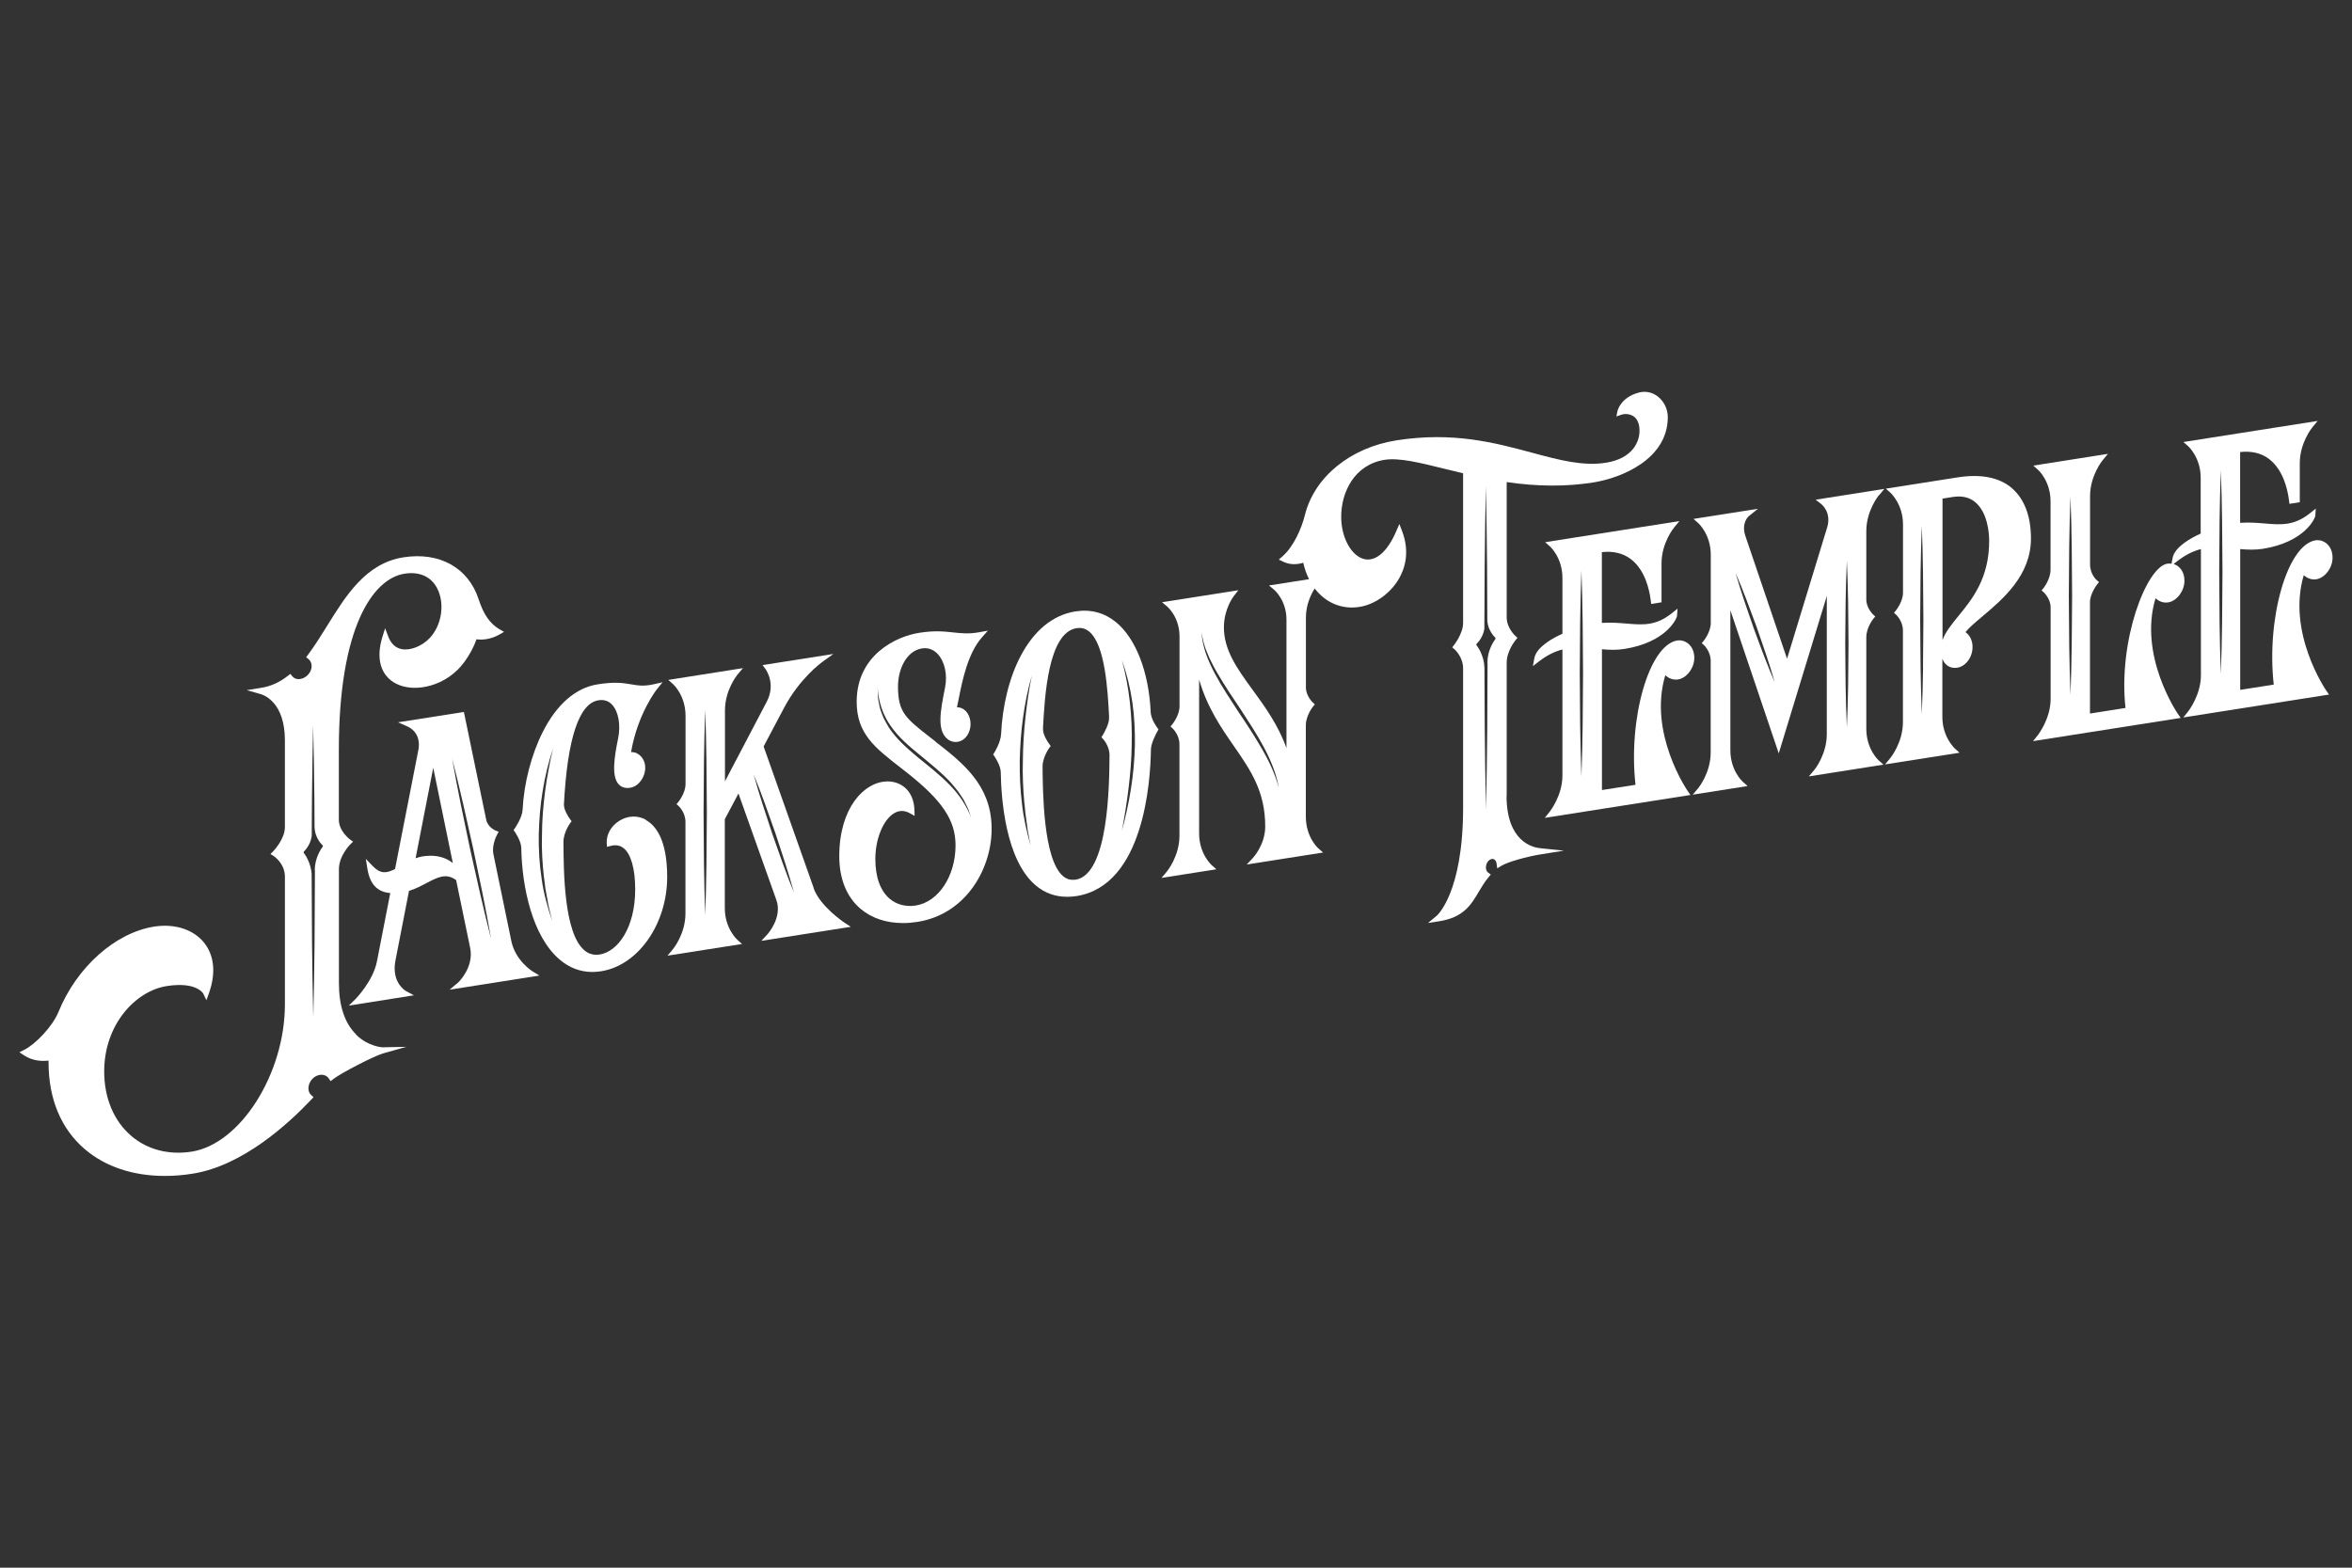 <?xml version="1.0" encoding="UTF-8"?>
<svg preserveAspectRatio="xMidYMid slice" width="300px" height="200px" xmlns="http://www.w3.org/2000/svg" id="a" viewBox="0 0 300 200">
  <rect x="0" y="0" width="300" height="200" fill="#333333" stroke="none"/>
  <defs>
    <style>.b{fill:#fff;}</style>
  </defs>
  <path class="b" d="M212.42,86.15c.36,.33,.91,.64,1.62,.53,1.1-.17,2.07-1.46,2.07-2.75,0-.75-.27-1.39-.75-1.8-.4-.34-.92-.49-1.42-.42-3.6,.57-6.28,9.95-5.33,18.41l-4.28,.67v-17.96c1.01,.09,1.91,.11,2.86-.04,5.28-.83,6.69-3.82,6.72-4.24l.06-.9-.71,.57c-2.05,1.65-3.72,1.51-5.83,1.33-.97-.08-1.97-.16-3.11-.08v-9.03c1.45-.16,2.69,.13,3.68,.88,1.84,1.39,2.39,3.93,2.56,5.32l.05,.41,1.32-.21v-4.97c0-2.63,1.59-4.56,1.61-4.58l.67-.81-17.12,2.69,.63,.56s1.57,1.41,1.57,4.01v7.11c-1.15,.51-3.31,1.67-3.58,3.11l-.19,1.02,.82-.63c.98-.75,1.93-1.23,2.95-1.49v16.1c0,2.53-1.6,4.57-1.62,4.59l-.63,.79,18.58-2.92-.36-.52c-.05-.07-5.06-7.39-2.85-14.75Zm-10.55,6.34c-.03,2.19-.08,4.38-.16,6.57-.08-2.19-.13-4.38-.16-6.57l-.05-6.57,.05-6.57c.03-2.19,.08-4.38,.16-6.57,.08,2.19,.13,4.38,.16,6.57l.05,6.57-.05,6.57Z"></path>
  <path class="b" d="M146.77,90.8c-.24-5.09-1.9-9.37-4.44-11.44-1.48-1.2-3.21-1.66-5.15-1.36-6.1,.96-9.16,8.56-9.49,15.67-.05,1.04-.86,2.35-.87,2.36l-.14,.22,.15,.22s.81,1.16,.82,2.05c.05,3.25,.57,11.15,4.46,14.44,1.15,.97,2.49,1.45,4,1.45,.39,0,.78-.03,1.19-.09,8.6-1.35,9.45-14.64,9.5-18.68,0-.76,.61-1.96,.84-2.36l.13-.23-.16-.21s-.8-1.04-.85-2.04Zm-16.1,11.67l.13,1.36,.19,1.35c.09,.91,.31,1.79,.46,2.69-.48-1.76-.91-3.55-1.1-5.37-.22-1.82-.3-3.65-.28-5.48,.05-1.83,.16-3.66,.42-5.47,.25-1.81,.61-3.61,1.12-5.36-.37,1.79-.62,3.59-.82,5.4-.19,1.81-.31,3.63-.32,5.44-.06,1.82,.03,3.64,.19,5.45Zm6.52,9.75c-.61,.09-1.13-.05-1.6-.45-2.52-2.14-2.58-10.72-2.61-13.95-.01-1.21,.85-2.4,.86-2.41l.18-.24-.18-.24c-.23-.3-.83-1.23-.8-1.91v-.25c.22-3.92,.65-12.06,4.28-12.63,.12-.02,.24-.03,.36-.03,.45,0,.85,.14,1.22,.44,2.08,1.68,2.39,7.58,2.56,10.74v.28c.05,.69-.57,1.84-.81,2.23l-.16,.26,.21,.22s.83,.89,.82,2.08c-.03,3.76-.11,15.2-4.33,15.87Zm7.07-11.63c-.28,1.82-.68,3.62-1.16,5.4,.34-1.81,.63-3.62,.85-5.44,.22-1.82,.38-3.65,.4-5.47,.05-1.83-.03-3.66-.23-5.48-.21-1.82-.54-3.62-1.02-5.4,.62,1.73,1.06,3.53,1.33,5.36,.27,1.83,.35,3.68,.33,5.53-.05,1.84-.21,3.69-.5,5.51Z"></path>
  <path class="b" d="M192.18,101.55v-17c0-1.53,1.12-2.86,1.13-2.88l.25-.3-.29-.26s-1.09-.98-1.09-2.35v-17.26c3.92,.58,7.54,.6,11.05,.05,3.53-.56,9.5-2.94,9.5-8.34,0-1.01-.49-2.02-1.28-2.63-.7-.54-1.56-.72-2.41-.5-2.34,.62-2.71,2.3-2.73,2.37l-.14,.68,.66-.23c.3-.11,.98-.15,1.51,.2,.45,.29,.71,.82,.77,1.55,.14,1.69-.9,3.85-4.25,4.38-2.97,.47-5.96-.34-9.43-1.27-4.72-1.27-10.08-2.72-17.32-1.58-5.88,.93-10.46,4.67-11.67,9.53-.4,1.63-1.4,4-2.88,5.29l-.45,.39,.54,.26c1.02,.5,2.01,.32,2.58,.14,.17,.76,.42,1.47,.74,2.1l-5.11,.8,.67,.56s1.56,1.32,1.56,3.8v16.38c-1.06-2.94-2.75-5.28-4.3-7.4-1.99-2.73-3.7-5.09-3.68-8.05,.02-2.3,1.21-3.87,1.23-3.89l.61-.79-9.73,1.53,.67,.56s1.56,1.32,1.56,3.8v8.93c0,1.14-.9,2.26-.91,2.27l-.24,.29,.27,.25s.87,.81,.87,2.02v11.66c0,2.64-1.59,4.56-1.61,4.58l-.68,.81,7-1.1-.63-.56s-1.57-1.42-1.57-4.01v-19.63c1.05,3.6,2.81,6.14,4.42,8.46,2.16,3.12,4.02,5.81,4.01,10.31-.01,2.3-1.55,3.96-1.57,3.98l-.79,.84,9.74-1.53-.64-.56s-1.56-1.4-1.56-4.01v-11.66c0-1.25,.9-2.37,.91-2.38l.24-.29-.27-.25s-.87-.81-.87-1.91v-8.93c0-1.62,.65-2.95,1.12-3.7,1.36,1.79,3.41,2.71,5.68,2.36,1.98-.3,3.96-1.71,5.06-3.59,.75-1.29,1.43-3.39,.41-6.08l-.35-.91-.39,.9c-1.1,2.58-2.57,3.88-4.02,3.59-1.67-.34-2.99-2.69-3.01-5.35-.02-3.21,1.69-6.72,5.54-7.33,1.85-.29,4.52,.37,7.62,1.14,.76,.19,1.56,.39,2.39,.58v19.09c0,1.36-1.14,2.79-1.15,2.81l-.24,.3,.29,.25s1.1,.95,1.1,2.44v17.77c0,10.87-3.33,13.76-3.37,13.79l-1.11,.92,1.42-.22c3.12-.49,4.06-2.08,5.06-3.77,.37-.62,.75-1.26,1.26-1.87l.27-.32-.34-.25c-.18-.13-.28-.37-.28-.66,0-.52,.34-1.01,.75-1.07,.13-.03,.25,0,.35,.08,.14,.1,.23,.29,.26,.51l.08,.6,.52-.32c.85-.52,3.35-1.2,5.01-1.46l2.98-.48-3.03-.31c-1.01-.1-4.29-.89-4.29-6.69Zm-31.27-6.1c-.93-1.61-1.95-3.16-2.99-4.7-1.01-1.56-2.06-3.11-2.94-4.77-.87-1.64-1.63-3.43-1.71-5.3,.13,.92,.36,1.83,.74,2.67,.17,.43,.36,.85,.58,1.26,.2,.42,.43,.82,.66,1.22,.93,1.6,1.97,3.15,3.01,4.69,1.01,1.56,2.05,3.12,2.93,4.78,.88,1.65,1.62,3.4,1.93,5.25-.46-1.81-1.28-3.49-2.2-5.1Zm28.83-10.91v-.21l-.04,8.63c-.03,3.44-.08,6.88-.16,10.32-.08-3.44-.13-6.88-.16-10.32l-.04-7.8c-.05-1.46-.77-2.54-1.01-2.85-.04-.05-.04-.12,.01-.17,.23-.22,.83-.9,.99-1.91l.04-7.91c.03-3.44,.08-6.88,.15-10.32,.08,3.44,.13,6.88,.16,10.32l.03,6.94c.11,1.11,.77,1.86,1.01,2.09,.05,.05,.06,.12,.02,.17-.24,.32-1.02,1.47-1.02,3.02Z"></path>
  <path class="b" d="M103.8,113.32l-6.4-18.09,2.61-4.93c1.96-3.7,4.64-5.68,4.94-5.9l1.35-.97-9.03,1.42,.38,.52c.06,.08,1.33,1.88,.16,4.13l-5.34,10.18v-9.05c0-2.64,1.59-4.56,1.61-4.58l.68-.81-9.52,1.5,.63,.56s1.57,1.42,1.57,4.01v8.72c0,1.15-.9,2.26-.91,2.27l-.24,.29,.28,.25s.86,.8,.86,2.01v11.68c0,2.64-1.59,4.56-1.61,4.58l-.68,.81,9.51-1.49-.63-.56s-1.57-1.42-1.57-4.01v-11.35l1.74-3.28,4.84,13.6c.79,2.23-1.13,4.35-1.15,4.37l-.77,.83,11.41-1.79-.85-.56s-3.08-2.06-3.89-4.36Zm-13.69-3.1c-.03,2.19-.08,4.38-.16,6.56-.08-2.19-.13-4.38-.16-6.56l-.05-6.56,.05-6.56c.03-2.19,.08-4.38,.16-6.56,.08,2.19,.13,4.38,.16,6.56l.05,6.56-.05,6.56Zm8.4-3.83c-.83-2.52-1.68-5.03-2.38-7.6,1.01,2.46,1.88,4.97,2.76,7.47,.83,2.52,1.68,5.03,2.38,7.6-1.02-2.46-1.88-4.97-2.76-7.47Z"></path>
  <path class="b" d="M119.32,94.59l-.61-.47c-3.2-2.49-4.17-3.25-4.17-6.54,0-2.17,1.05-4.54,3.07-4.86,.94-.14,1.59,.29,1.97,.69,.91,.94,1.3,2.66,.96,4.32-.59,2.95-1.09,5.5,.37,6.6,.39,.29,.89,.4,1.37,.28,.53-.12,.97-.5,1.25-1.07,.46-.93,.31-2.15-.35-2.83-.31-.32-.69-.48-1.1-.48h-.02c.07-.32,.15-.69,.23-1.11,.46-2.3,1.15-5.76,2.96-7.81l.75-.85-1.11,.2c-1.35,.24-2.3,.13-3.31,.02-1.11-.12-2.38-.26-4.33,.05-2.96,.46-7.98,2.84-7.98,8.81,0,4.04,2.32,5.85,5.53,8.34l.87,.68c4.52,3.57,6.21,6.08,6.21,9.29,0,3.92-2.18,7.22-5.07,7.67-1.26,.2-2.45-.11-3.34-.87-1.19-1.02-1.82-2.77-1.82-5.06,0-2.57,1.01-5.03,2.41-5.85,.64-.38,1.31-.37,2,.01l.6,.34-.02-.69c-.06-2.57-1.75-3.71-3.41-3.71h-.05c-2.97,.04-6.13,3.39-6.13,9.54,0,2.87,.93,5.19,2.7,6.7,1.41,1.2,3.29,1.83,5.43,1.83,.6,0,1.21-.05,1.84-.15,6.31-.99,9.59-7,9.46-12.15-.12-5.35-3.7-8.15-7.17-10.85Zm4.61,9.92c-.58-1.69-1.61-3.17-2.84-4.42-1.23-1.26-2.64-2.35-4.02-3.47-1.36-1.15-2.74-2.33-3.73-3.86-.21-.4-.46-.78-.65-1.19-.15-.42-.35-.83-.46-1.27-.08-.44-.2-.88-.24-1.32l-.05-1.34c.08,1.78,.64,3.51,1.65,4.95,1,1.44,2.35,2.61,3.73,3.72,1.36,1.14,2.78,2.24,3.99,3.57,.28,.35,.59,.68,.86,1.04,.25,.38,.52,.73,.75,1.12,.2,.41,.41,.8,.59,1.21l.42,1.27Z"></path>
  <path class="b" d="M82.37,104.57c-1.06-.58-2.33-.52-3.4,.16-1.04,.66-1.64,1.74-1.58,2.83l.03,.48,.47-.12c.64-.17,1.18-.08,1.63,.27,.96,.74,1.5,2.66,1.5,5.26,0,4.99-2.27,7.96-4.51,8.32-.77,.12-1.42-.06-1.98-.54-2.6-2.21-2.64-10.05-2.66-13.81-.01-1.21,.85-2.4,.86-2.41l.18-.24-.18-.24c-.23-.3-.83-1.23-.8-1.91,.44-8.42,1.93-12.89,4.4-13.28,.7-.11,1.28,.07,1.73,.55,.82,.86,1.14,2.6,.78,4.32-.47,2.3-.89,4.84,.09,5.87,.25,.26,.69,.54,1.45,.42,1.06-.17,1.92-1.32,1.92-2.57,0-.97-.59-1.64-1.17-1.87-.21-.09-.43-.12-.64-.1,.85-4.94,3.28-8.01,3.31-8.04l.71-.88-1.1,.25c-1.29,.29-1.99,.17-2.87,.02-1-.17-2.13-.36-4.33,0-2.78,.44-5.2,2.54-6.99,6.09-1.44,2.85-2.4,6.55-2.56,9.9-.05,1.03-.98,2.35-.99,2.37l-.16,.23,.16,.23s.81,1.16,.82,2.05c.08,4.96,1.41,11.31,4.92,14.26,1.23,1.04,2.62,1.56,4.14,1.56,.37,0,.74-.03,1.12-.09,4.73-.74,8.43-6.03,8.43-12.03,0-4.76-1.47-6.57-2.71-7.26Zm-12.97,7.44l.17,1.38,.25,1.37c.13,.92,.41,1.81,.61,2.72-.59-1.76-1.11-3.57-1.35-5.42-.28-1.85-.39-3.72-.36-5.59,.05-1.87,.19-3.73,.5-5.58,.3-1.84,.73-3.66,1.34-5.42-.24,.9-.43,1.81-.59,2.72-.18,.91-.32,1.83-.44,2.75-.24,1.84-.39,3.69-.4,5.54-.06,1.85,.05,3.7,.26,5.54Z"></path>
  <path class="b" d="M239.68,63.18l.67-.81-8.76,1.38,.72,.56c.05,.04,1.29,1.03,.77,2.9l-5.14,16.83-5.32-15.68c-.55-1.66,.41-2.49,.45-2.52l1.16-.93-8.22,1.29,.63,.56s1.57,1.42,1.57,4.01v8.72c0,1.15-.9,2.26-.91,2.27l-.24,.29,.28,.25s.86,.79,.86,2.01v11.68c0,2.64-1.59,4.56-1.61,4.58l-.68,.81,7-1.1-.63-.56s-1.57-1.4-1.57-4.01v-17.86l6.17,18.26,6.13-20.07v17.62c0,2.63-1.59,4.57-1.61,4.58l-.68,.81,9.52-1.5-.63-.56s-1.56-1.41-1.56-4.01v-11.68c0-1.25,.89-2.35,.9-2.36l.24-.29-.27-.25s-.87-.81-.87-1.92v-8.72c0-2.63,1.59-4.57,1.61-4.59Zm-16,16.95c-.81-2.33-1.63-4.66-2.31-7.05,.99,2.27,1.83,4.59,2.69,6.91,.81,2.33,1.63,4.67,2.31,7.05-.99-2.27-1.84-4.59-2.69-6.91Zm12.05,7.35c-.03,1.77-.08,3.55-.16,5.32-.08-1.78-.13-3.55-.16-5.32l-.05-5.32,.05-5.32c.03-1.77,.08-3.55,.16-5.32,.08,1.78,.13,3.55,.16,5.32l.05,5.32-.05,5.32Z"></path>
  <path class="b" d="M45.45,132c-1.47-1.44-2.22-3.65-2.22-6.56v-14.55c0-1.74,1.46-3.18,1.47-3.19l.34-.33-.39-.27s-1.43-1.04-1.43-2.53v-8.9c0-15.6,4.33-21.84,8.37-22.48,1.91-.3,3.39,.36,4.17,1.86,1.01,1.95,.59,4.73-.96,6.36-1.01,1.05-2.48,1.62-3.58,1.4-.78-.16-1.35-.69-1.69-1.59l-.41-1.07-.34,1.09c-.87,2.81-.22,4.99,1.78,6,2.35,1.18,6.4,.34,8.68-2.8,.69-.95,1.2-1.92,1.54-2.88,.59,.08,1.71,.08,2.92-.61l.59-.34-.59-.34c-1.2-.7-2.02-1.88-2.65-3.82-1.31-4.02-4.98-6.07-9.59-5.35-4.78,.75-7.31,4.83-9.76,8.78-.77,1.24-1.57,2.53-2.42,3.66l-.23,.3,.3,.24c.25,.21,.4,.53,.4,.9,0,.77-.66,1.52-1.44,1.64-.42,.07-.79-.06-1.03-.35l-.24-.3-.31,.24c-1.08,.85-2.22,1.36-3.48,1.55l-1.78,.29,1.75,.49c.52,.15,3.12,1.12,3.12,5.92v11.07c0,1.53-1.48,3.06-1.5,3.08l-.34,.34,.41,.26c.06,.04,1.43,.95,1.43,2.64v16.28c0,8.85-5.67,17.81-11.89,18.79-2.91,.46-5.65-.25-7.7-2-2.23-1.91-3.46-4.83-3.46-8.23,0-6.04,4.05-10.28,7.97-10.89,3.79-.6,4.66,.94,4.66,.95l.41,.85,.32-.89c.92-2.57,.68-4.88-.67-6.51-1.37-1.65-3.73-2.39-6.31-1.99-4.96,.78-9.87,5.15-12.2,10.86-.79,1.93-2.97,4.16-4.39,4.87l-.61,.3,.57,.38c1.18,.79,2.45,.77,3.15,.68,0,.07,0,.15,0,.22,0,4.67,1.6,8.5,4.62,11.08,2.63,2.25,6.17,3.42,10.21,3.42,1.15,0,2.34-.09,3.56-.29,6.37-1,12.22-6.37,15.14-9.47l.27-.29-.3-.27c-.23-.2-.35-.51-.35-.85,0-.82,.64-1.59,1.44-1.72,.48-.07,.91,.09,1.15,.45l.24,.35,.33-.26c1.04-.8,5.22-2.96,6.39-3.29l2.94-.83-3.06,.06s-1.81-.09-3.34-1.6Zm-5.28-21v.16l-.05,9.31c-.03,3.1-.08,6.21-.16,9.31-.08-3.1-.13-6.21-.16-9.31l-.05-8.98c-.1-1.38-.77-2.38-1-2.68-.04-.06-.04-.12,.01-.17,.23-.23,.86-.93,1-1.98l.03-4.8c.03-3.1,.08-6.21,.15-9.31,.08,3.1,.13,6.21,.16,9.31l.02,3.67c.04,1.24,.77,2.07,1.03,2.32,.05,.05,.06,.12,.01,.17-.24,.32-1,1.45-1.01,2.98Z"></path>
  <path class="b" d="M65.23,120.09l-2.29-11.09c-.25-1.2,.44-2.48,.45-2.49l.22-.39-.42-.17s-.97-.4-1.17-1.36l-2.85-13.76-8.4,1.32,1.22,.54c.42,.19,1.78,.97,1.36,3.06l-2.96,15.11c-1.08,.57-1.87,.65-2.85-.37l-.88-.92,.2,1.25c.32,1.98,1.26,2.98,2.92,3.11l-1.7,8.72c-.49,2.51-2.69,4.75-2.71,4.78l-.88,.86,8.3-1.31-1.03-.56s-1.87-1.05-1.32-3.88l1.73-8.89c.8-.24,1.51-.61,2.19-.97,1.47-.77,2.54-1.34,3.82-.4l1.79,8.65c.51,2.47-1.5,4.39-1.54,4.42l-1.08,.91,11.45-1.8-.91-.56s-2.15-1.34-2.67-3.84Zm-10.31-10.92c-.31,0-.65,.03-1,.08-.29,.05-.59,.13-.91,.24l2.25-11.54,2.5,12.16c-.62-.5-1.54-.94-2.84-.94Zm6.33,4.88l-1.29-5.74-1.2-5.76c-.39-1.92-.75-3.85-1.09-5.78,.49,1.9,.95,3.81,1.39,5.72l1.29,5.74,1.2,5.76c.39,1.92,.75,3.85,1.09,5.78-.49-1.9-.95-3.81-1.39-5.72Z"></path>
  <path class="b" d="M256.64,62.29c-1.62-1.39-3.95-1.85-6.93-1.39l-9.17,1.44,.62,.55s1.57,1.44,1.57,4.01v8.72c0,1.14-.9,2.26-.91,2.27l-.24,.29,.28,.25s.86,.79,.86,2.01v11.68c0,2.62-1.59,4.57-1.61,4.59l-.67,.81,9.5-1.49-.62-.56s-1.57-1.44-1.57-4.01v-7.42c.15,.39,.35,.64,.54,.79,.37,.31,.83,.43,1.34,.36,1.1-.17,1.97-1.34,1.97-2.65,0-.81-.35-1.52-.9-1.89,.44-.57,1.24-1.24,2.13-1.99,2.62-2.21,6.22-5.23,6.22-9.96,0-2.84-.84-5.05-2.42-6.41Zm-11.35,22.82c-.03,2.01-.08,4.01-.16,6.02-.08-2.01-.13-4.01-.16-6.02l-.05-6.02,.05-6.02c.03-2.01,.08-4.01,.16-6.02,.07,2.01,.13,4.01,.15,6.02l.05,6.02-.05,6.02Zm4.49-6.5c-.87,1.07-1.65,2.02-2.01,3.06v-18.06l1.33-.21c1.16-.18,2.12,.05,2.86,.68,1.6,1.35,1.75,4.02,1.76,4.81,.04,4.86-2.17,7.56-3.94,9.72Z"></path>
  <path class="b" d="M293.83,73.37c.36,.32,.91,.64,1.62,.53,1.1-.17,2.07-1.46,2.07-2.75,0-.75-.27-1.39-.75-1.8-.4-.34-.92-.49-1.42-.42-3.6,.57-6.28,9.95-5.33,18.41l-4.28,.67v-17.96c1.01,.09,1.91,.11,2.86-.03,5.28-.83,6.69-3.82,6.72-4.24l.06-.9-.71,.57c-2.05,1.65-3.72,1.51-5.83,1.33-.97-.08-1.97-.16-3.11-.08v-9.03c1.45-.16,2.69,.13,3.68,.88,1.83,1.39,2.39,3.93,2.56,5.32l.05,.41,1.32-.21v-4.97c0-2.63,1.59-4.57,1.61-4.59l.67-.81-17.12,2.69,.63,.56s1.57,1.41,1.57,4.01v7.11c-1.15,.52-3.31,1.67-3.58,3.11l-.14,.74c-.18-.03-.36-.04-.54-.01-2.65,.42-6.28,9.78-5.33,18.41l-4.53,.71v-14.2c0-1.1,.9-2.26,.91-2.27l.24-.3-.29-.25s-.85-.73-.85-2v-8.71c0-2.63,1.59-4.57,1.61-4.59l.67-.81-9.52,1.5,.63,.56s1.57,1.41,1.57,4v8.71c0,1.25-.9,2.35-.9,2.36l-.24,.29,.28,.25s.87,.81,.87,1.91v11.69c0,2.53-1.6,4.57-1.61,4.59l-.63,.79,18.83-2.96-.36-.52c-.05-.08-5.06-7.39-2.85-14.75,.36,.33,.91,.64,1.62,.53,1.1-.18,2.07-1.46,2.07-2.75,0-.75-.26-1.39-.75-1.8-.19-.16-.41-.28-.63-.35l.53-.41c.98-.75,1.93-1.23,2.95-1.49v16.1c0,2.53-1.6,4.57-1.61,4.59l-.63,.79,18.58-2.92-.36-.52c-.05-.08-5.06-7.39-2.85-14.75Zm-29.58,8.96c-.03,2.11-.08,4.22-.16,6.33-.08-2.11-.13-4.22-.16-6.33l-.05-6.33,.05-6.33c.03-2.11,.08-4.22,.16-6.33,.08,2.11,.13,4.22,.16,6.33l.05,6.33-.05,6.33Zm19.18-2.84c-.03,2.17-.08,4.34-.16,6.5-.08-2.17-.13-4.34-.16-6.5l-.05-6.51,.05-6.51c.03-2.17,.08-4.34,.16-6.51,.08,2.17,.13,4.34,.16,6.51l.05,6.51-.05,6.51Z"></path>
</svg>
